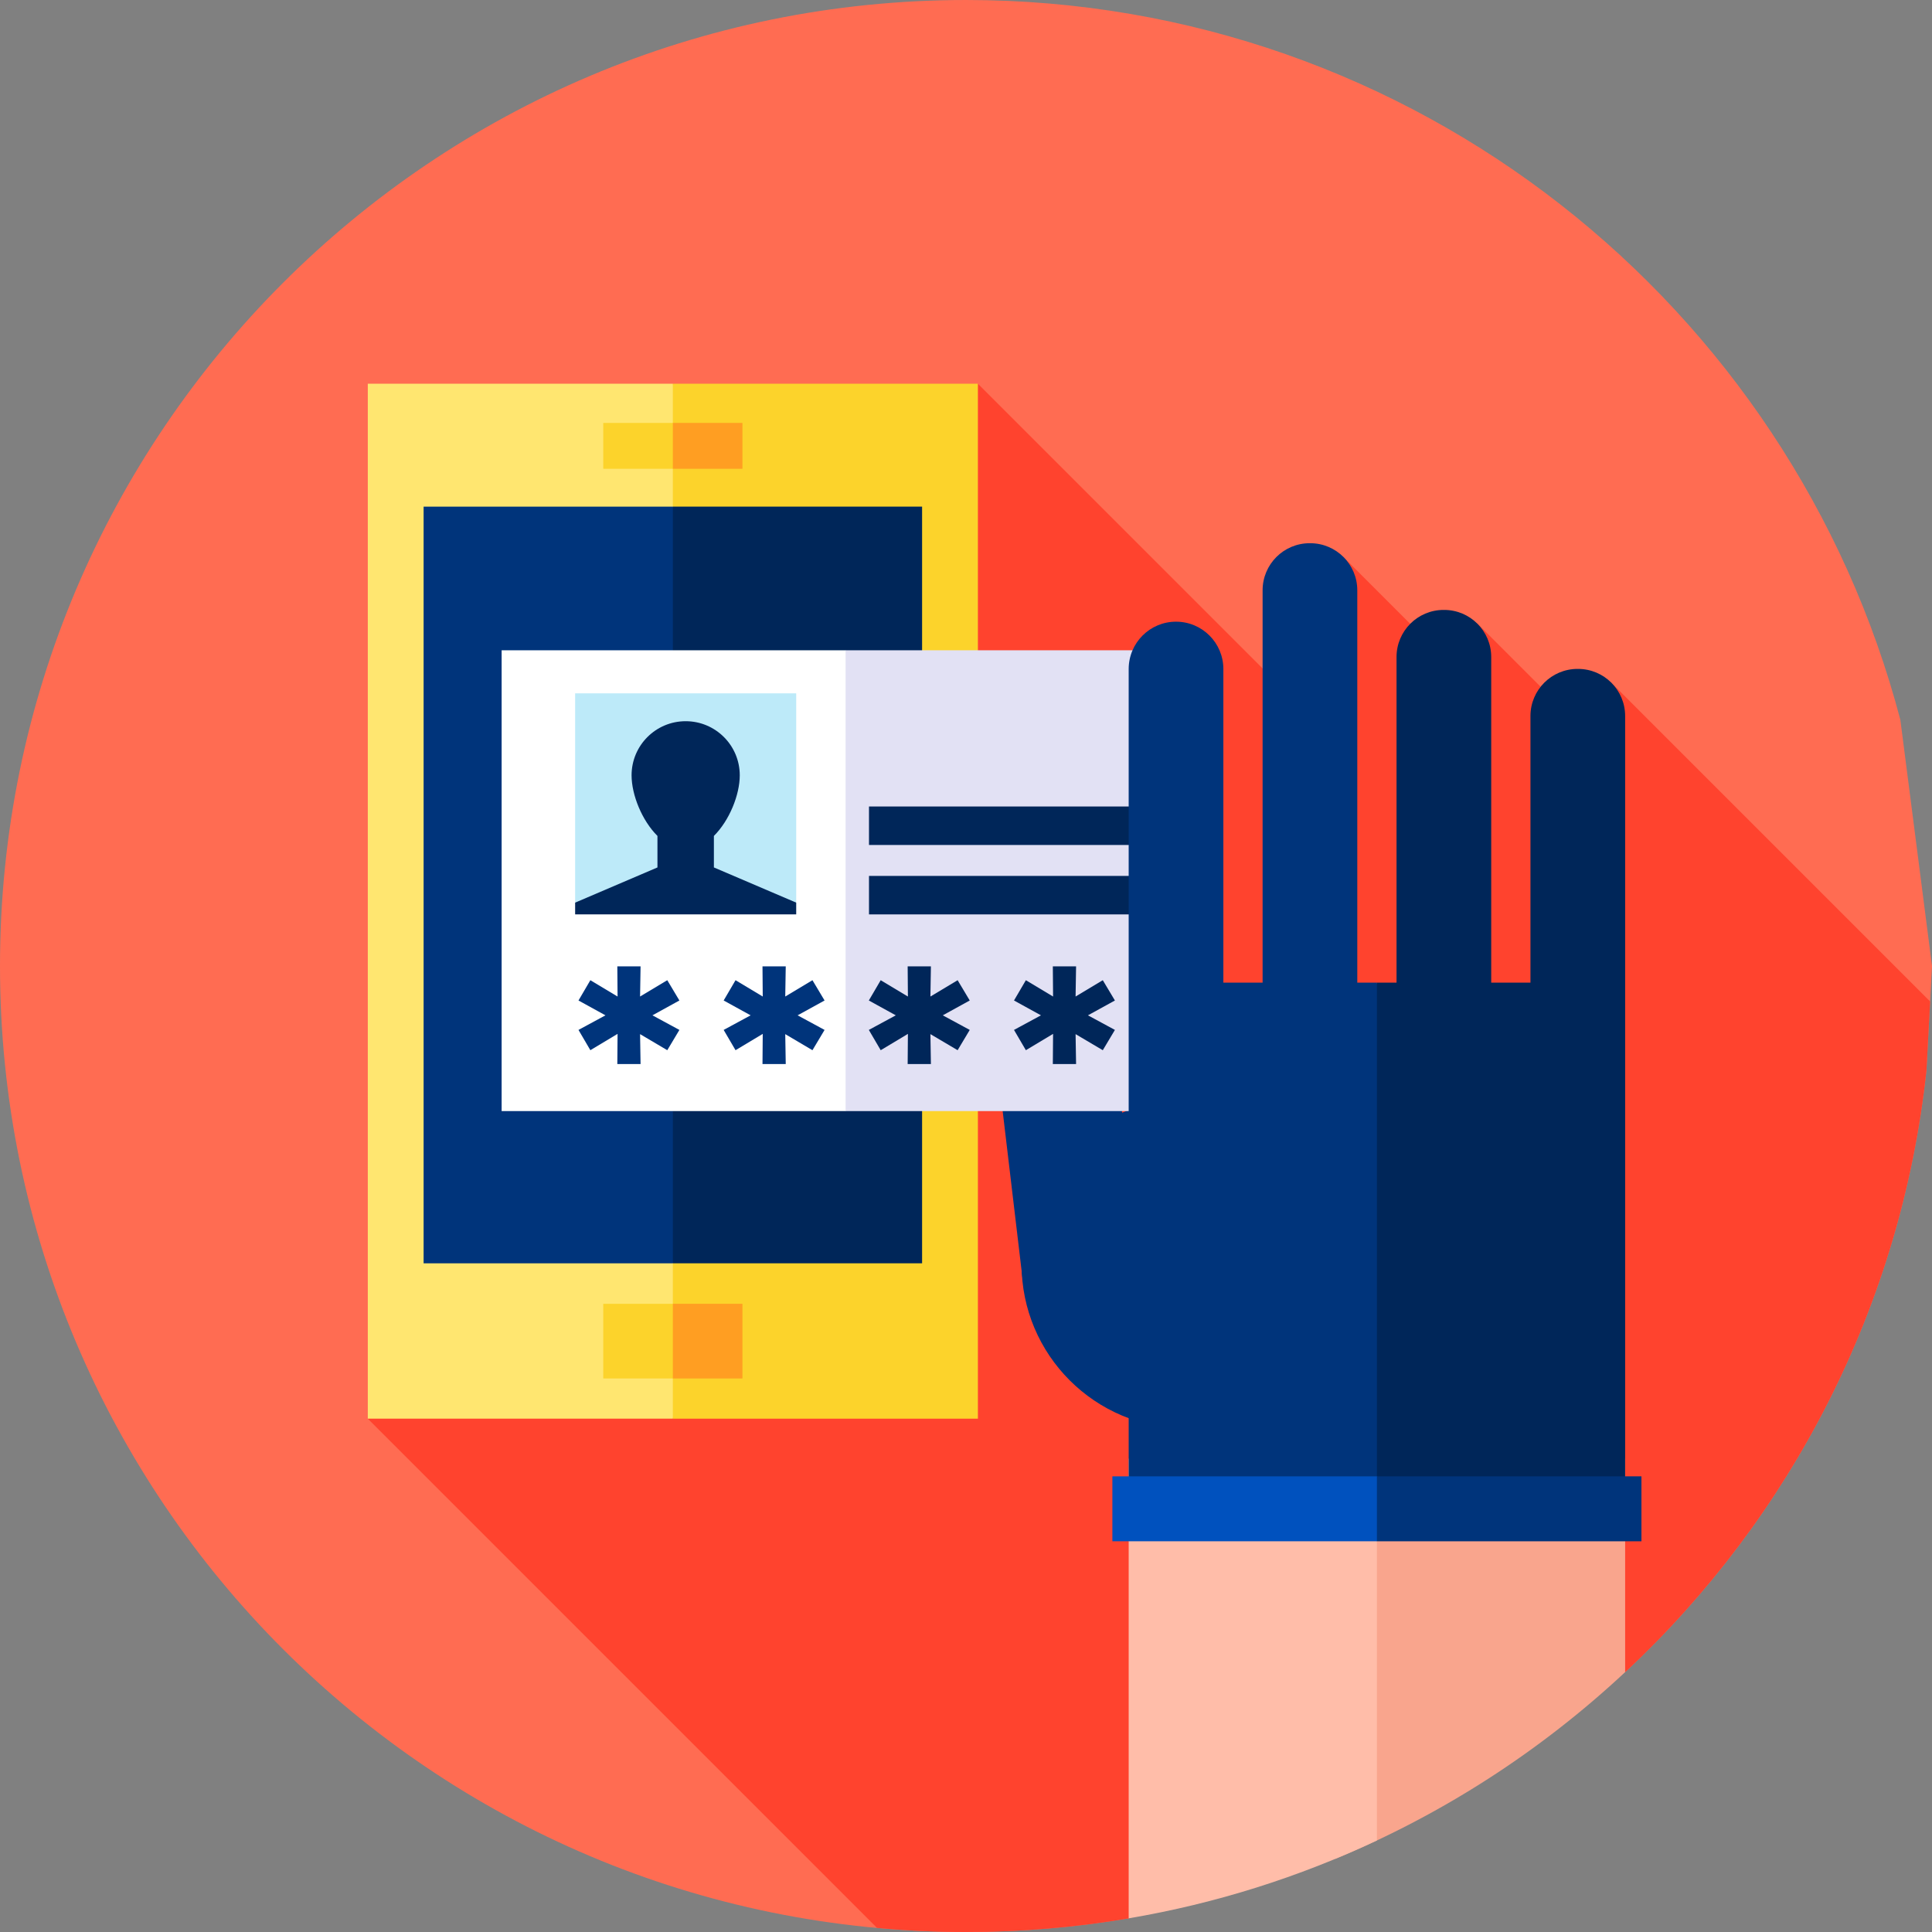 <svg id="Capa_1" enable-background="new 0 0 512 512" height="512" viewBox="0 0 512 512" width="512" xmlns="http://www.w3.org/2000/svg"><rect x="0" y="0" width="512" height="512" fill="#808080" stroke="none"/><g><g><g><g><g><g><g><g><g><g><g><path d="m512 256-1.479 27.683c-6.736 62.645-36.07 118.522-79.686 159.318l-131.681 65.377c-14.03 2.382-28.447 3.622-43.154 3.622-141.385 0-256-114.615-256-256s114.615-256 256-256c118.843 0 218.771 80.98 247.615 190.771z" fill="#ff6c52"/></g></g></g></g></g></g></g></g></g></g><path d="m426.723 180.628-2.231 17.581-32.999-32.999-1.236 16.645-34.122-34.122-12.076 38.863-84.905-84.905-161.684 274.274 134.943 134.943c7.769.71 15.633 1.092 23.587 1.092 14.707 0 29.125-1.24 43.153-3.622l131.681-65.377c43.617-40.796 72.95-96.674 79.686-159.318l.977-18.281z" fill="#ff432e"/><path d="m329.467 450.917 24.391 41.703c28.586-11.836 54.559-28.7 76.822-49.491v-56.579h-65.783z" fill="#f9a58d"/><path d="m299.113 508.378c23.132-3.923 45.207-10.948 65.783-20.634v-101.195h-65.783z" fill="#ffbda9"/><g fill="#00347b"><circle cx="314.255" cy="335.012" r="43.531"/><path d="m302.217 335.743-31.154 3.77-10.315-86.93c-1.035-8.555 5.061-16.33 13.617-17.366l.172-.021c8.556-1.035 16.33 5.061 17.366 13.617z"/></g><g><path d="m178.312 375.965h-80.842v-274.274h80.842l32.361 129.335z" fill="#ffe670"/><g><path d="m178.312 101.691h80.842v274.274h-80.842z" fill="#fcd32b"/></g><path d="m178.312 334.788h-66.052v-200.527h66.052l35.785 102.701z" fill="#00347b"/><path d="m178.312 134.261h66.052v200.527h-66.052z" fill="#002659"/><g><path d="m178.312 365.307h-18.441v-19.787h18.441l7.314 9.894z" fill="#fcd32b"/><path d="m178.312 345.52h18.441v19.787h-18.441z" fill="#ff9e22"/></g><g><path d="m178.312 124.233h-18.441v-12.159h18.441l7.314 6.08z" fill="#fcd32b"/><path d="m178.312 112.074h18.441v12.159h-18.441z" fill="#ff9e22"/></g></g><g><path d="m224.098 294.451h-91.159v-122.121h91.159l67.64 61.061z" fill="#fff"/><path d="m224.098 172.33h91.158v122.121h-91.158z" fill="#e2e1f4"/><g><path d="m152.417 183.741h58.585v55.468h-58.585z" fill="#bdeaf9"/><path d="m189.189 229.881v-8.351c4.112-4.09 6.856-10.892 6.856-16.068 0-7.917-6.418-14.335-14.335-14.335s-14.335 6.418-14.335 14.335c0 5.176 2.744 11.977 6.856 16.068v8.351l-21.813 9.327v3.116h58.585v-3.116z" fill="#002659"/></g><g><g fill="#002659"><path d="m230.293 213.729h69.602v10.198h-69.602z"/><path d="m230.293 232.127h69.602v10.198h-69.602z"/></g></g><g><path d="m172.904 269.073 7.144 3.867-3.212 5.375-7.21-4.26.131 7.931h-6.161l.065-7.997-7.21 4.326-3.146-5.375 7.145-3.867-7.145-3.933 3.146-5.375 7.21 4.326-.065-7.997h6.161l-.131 7.997 7.21-4.326 3.212 5.375z" fill="#00347b"/><path d="m211.376 269.073 7.144 3.867-3.212 5.375-7.21-4.26.131 7.931h-6.161l.065-7.997-7.21 4.326-3.146-5.375 7.145-3.867-7.145-3.933 3.146-5.375 7.21 4.326-.065-7.997h6.161l-.131 7.997 7.21-4.326 3.212 5.375z" fill="#00347b"/><g fill="#002659"><path d="m288.318 269.073 7.144 3.867-3.212 5.375-7.21-4.26.131 7.931h-6.161l.065-7.997-7.21 4.326-3.146-5.375 7.145-3.867-7.145-3.933 3.146-5.375 7.21 4.326-.065-7.997h6.161l-.131 7.997 7.21-4.326 3.212 5.375z"/><path d="m249.847 269.073 7.144 3.867-3.212 5.375-7.21-4.26.131 7.931h-6.161l.065-7.997-7.21 4.326-3.146-5.375 7.145-3.867-7.145-3.933 3.146-5.375 7.21 4.326-.065-7.997h6.161l-.131 7.997 7.21-4.326 3.212 5.375z"/></g></g></g><g><g><path d="m364.896 260.414h5.199v-86.302c0-6.891 5.586-12.477 12.477-12.477h.139c6.891 0 12.477 5.586 12.477 12.477v86.302h10.398v-70.669c0-6.891 5.586-12.477 12.477-12.477h.139c6.891 0 12.477 5.586 12.477 12.477v210.106h-65.783l-35.43-36.025z" fill="#002659"/><path d="m311.659 164.754c6.929 0 12.546 5.617 12.546 12.546v83.113h10.398v-103.978c0-6.891 5.586-12.477 12.477-12.477h.138c6.891 0 12.477 5.586 12.477 12.477v103.979h5.199v139.437h-65.783v-222.55c.002-6.93 5.619-12.547 12.548-12.547z" fill="#00347b"/></g><path d="m364.896 408.459h-70.104v-17.216h70.104l9.586 8.608z" fill="#0051be"/><path d="m364.896 391.243h70.104v17.216h-70.104z" fill="#00347b"/></g></g></svg>